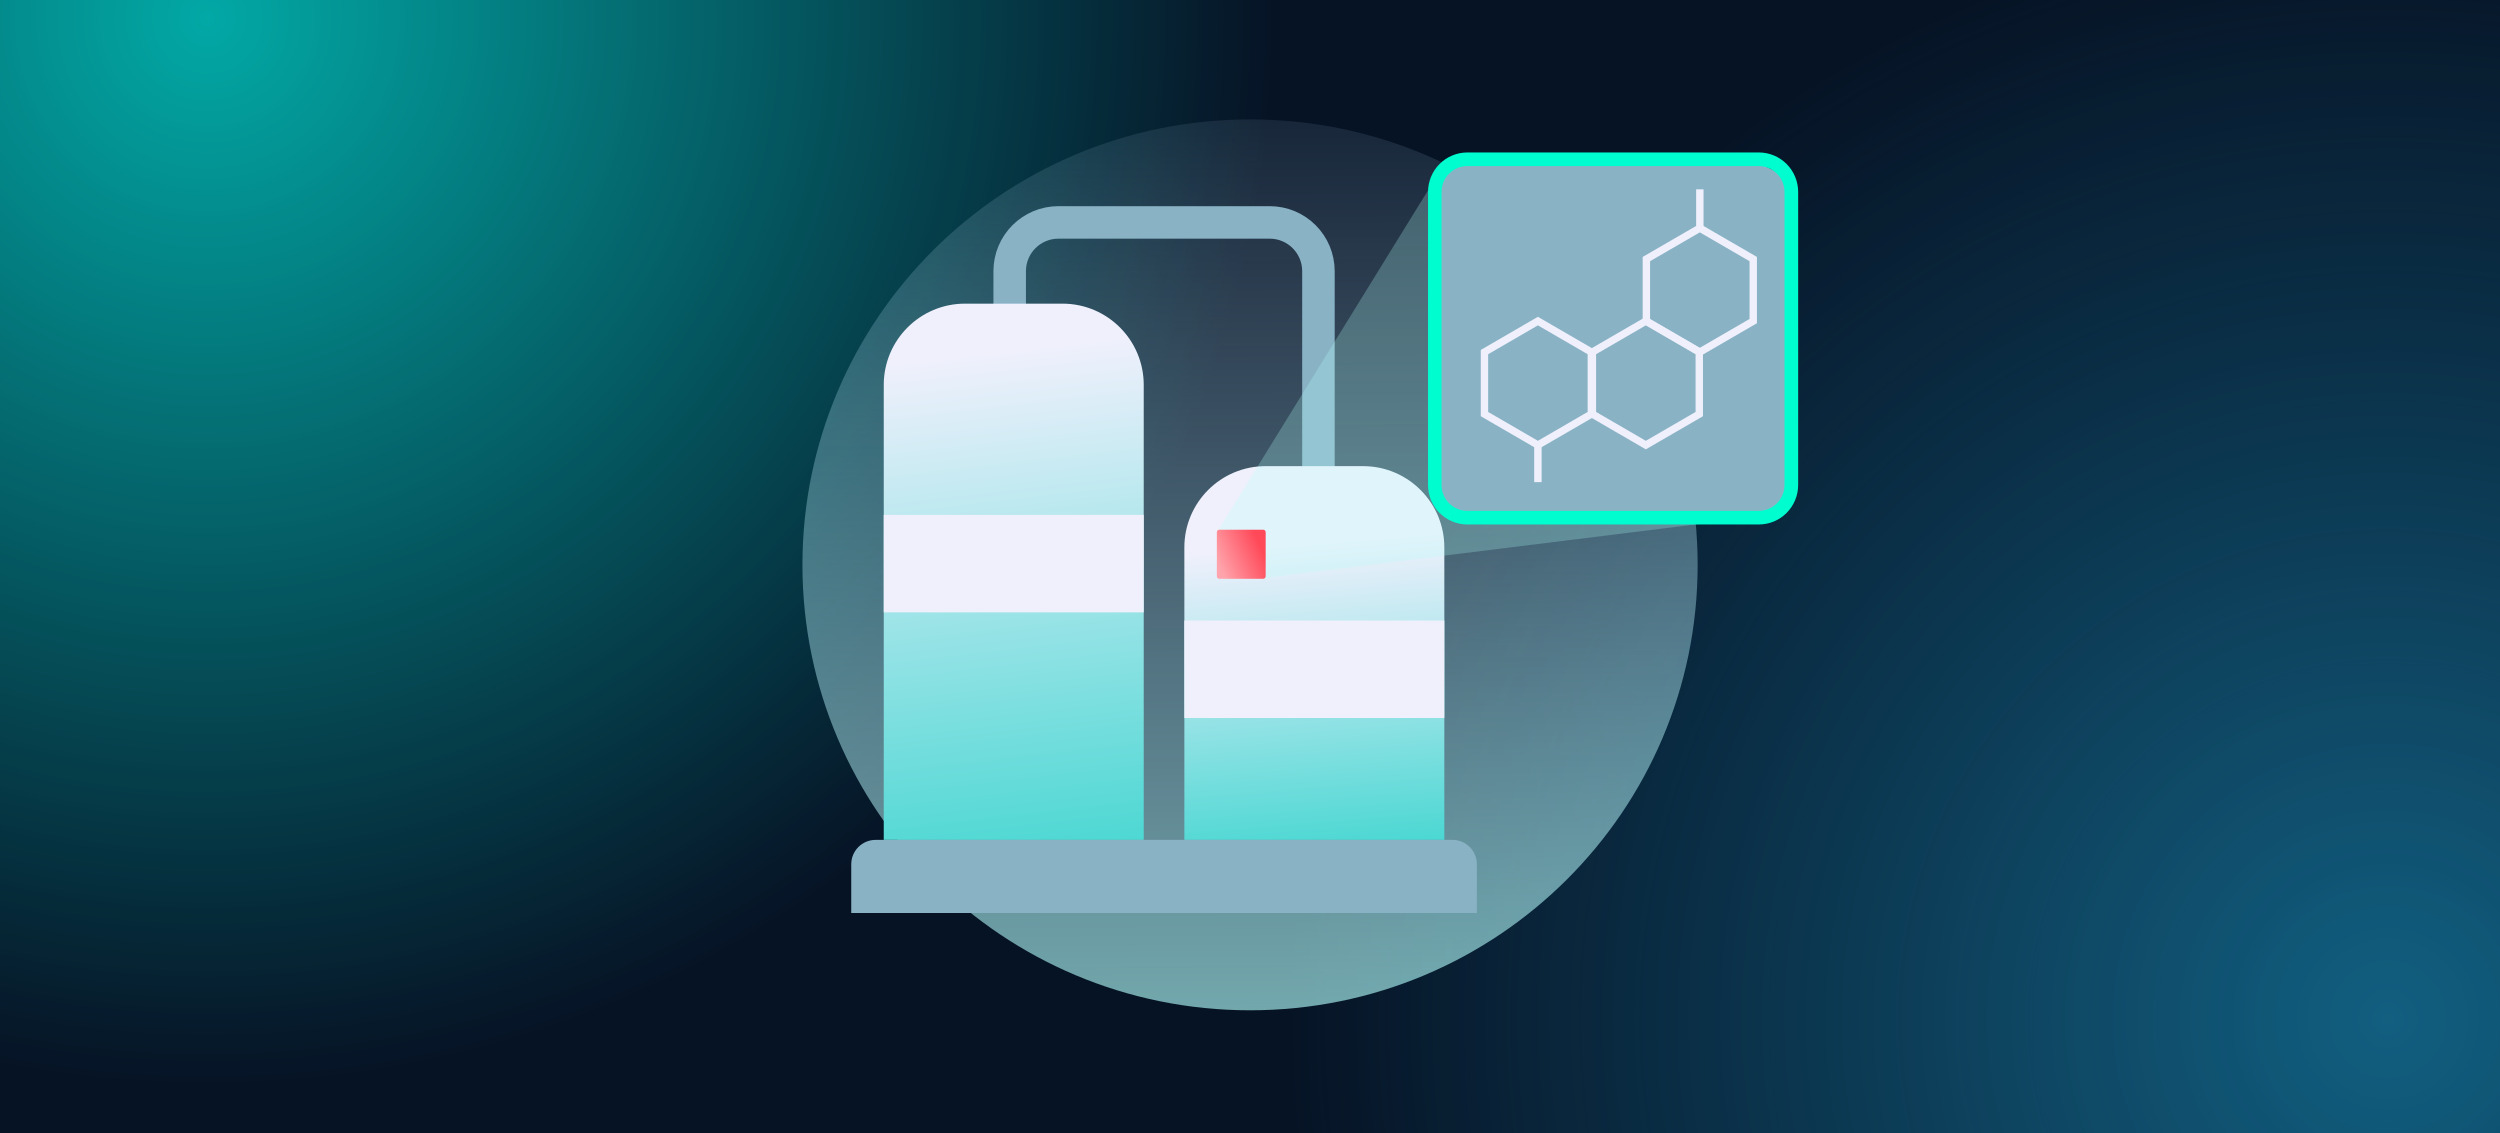 <?xml version="1.0" encoding="utf-8"?>
<!-- Generator: Adobe Illustrator 28.2.0, SVG Export Plug-In . SVG Version: 6.00 Build 0)  -->
<svg version="1.1" id="Réteg_1" xmlns="http://www.w3.org/2000/svg" xmlns:xlink="http://www.w3.org/1999/xlink" x="0px" y="0px"
	 viewBox="0 0 1200 544" style="enable-background:new 0 0 1200 544;" xml:space="preserve">
<rect x="0" y="0" width="1200" height="544" fill="#333333" stroke="none"/>
<style type="text/css">
	.st0{clip-path:url(#SVGID_00000101802494605903964980000006156412241465553550_);}
	.st1{fill:#061325;}
	.st2{opacity:0.8;}
	.st3{fill:url(#SVGID_00000125576228791796680800000004118948132805594800_);}
	.st4{opacity:0.9;}
	.st5{fill:url(#SVGID_00000132768503063428568180000004787808358925534086_);}
	.st6{fill:url(#SVGID_00000042714775286705005420000005489773364075461548_);}
	.st7{fill:none;stroke:#89B3C5;stroke-width:15.599;}
	.st8{fill:url(#SVGID_00000179630211228509784160000004472597446590477198_);}
	.st9{fill:url(#SVGID_00000047779170678082254150000001801985062047356562_);}
	.st10{fill:#89B3C5;}
	.st11{fill:#EFF0FC;}
	.st12{opacity:0.25;fill:#B3FFFB;enable-background:new    ;}
	.st13{fill:#00FDD0;}
	.st14{fill:url(#SVGID_00000000219778874317326110000000165951421370768007_);}
	.st15{fill:none;stroke:#EFF0FC;stroke-width:3.549;}
</style>
<g>
	<defs>
		<rect id="SVGID_1_" x="-14.81" y="-11.91" width="1229.62" height="567.83"/>
	</defs>
	<clipPath id="SVGID_00000164477569514484209070000012807320444525470349_">
		<use xlink:href="#SVGID_1_"  style="overflow:visible;"/>
	</clipPath>
	<g style="clip-path:url(#SVGID_00000164477569514484209070000012807320444525470349_);">
		<rect x="-14.81" y="-11.91" class="st1" width="1229.62" height="567.83"/>
		<g class="st2">
			
				<radialGradient id="SVGID_00000154425894164954085000000009265518938384242323_" cx="778.636" cy="-410.915" r="584.948" gradientTransform="matrix(0.875 0 0 0.875 -581.769 368.402)" gradientUnits="userSpaceOnUse">
				<stop  offset="0" style="stop-color:#00FFF0;stop-opacity:0.792"/>
				<stop  offset="1" style="stop-color:#00FFF0;stop-opacity:0"/>
			</radialGradient>
			<circle style="fill:url(#SVGID_00000154425894164954085000000009265518938384242323_);" cx="99.54" cy="8.85" r="511.83"/>
		</g>
		<g class="st4">
			
				<radialGradient id="SVGID_00000075852878940021599150000004553822568747731338_" cx="1429.915" cy="555.459" r="513.725" gradientTransform="matrix(1.028 0 0 1.028 -323.768 -81.867)" gradientUnits="userSpaceOnUse">
				<stop  offset="2.184394e-07" style="stop-color:#13678A"/>
				<stop  offset="1" style="stop-color:#13678A;stop-opacity:0"/>
			</radialGradient>
			<circle style="fill:url(#SVGID_00000075852878940021599150000004553822568747731338_);" cx="1145.87" cy="489.02" r="527.99"/>
		</g>
	</g>
</g>
<g>
	<g>
		
			<linearGradient id="SVGID_00000046305239759995478710000011979925108417356726_" gradientUnits="userSpaceOnUse" x1="419.335" y1="454.404" x2="423.693" y2="-296.454" gradientTransform="matrix(1 0 0 -1 179.04 442.113)">
			<stop  offset="0" style="stop-color:#CAE0FF;stop-opacity:0"/>
			<stop  offset="1" style="stop-color:#99FEEC"/>
		</linearGradient>
		<path style="fill:url(#SVGID_00000046305239759995478710000011979925108417356726_);" d="M600.02,484.94
			c118.66,0,214.85-95.73,214.85-213.81S718.68,57.32,600.02,57.32c-118.65,0-214.85,95.72-214.85,213.81
			S481.37,484.94,600.02,484.94z"/>
		<path class="st7" d="M484.65,147.71v-17.55c0-12.92,10.47-23.4,23.4-23.4h101.4c12.92,0,23.4,10.47,23.4,23.4v97.49"/>
		
			<linearGradient id="SVGID_00000108299155962025325370000005158722932425723561_" gradientUnits="userSpaceOnUse" x1="334.12" y1="-80.799" x2="290.803" y2="294.419" gradientTransform="matrix(1 0 0 -1 179.04 442.113)">
			<stop  offset="0" style="stop-color:#00CCC0"/>
			<stop  offset="0.94" style="stop-color:#EFF0FC"/>
		</linearGradient>
		<path style="fill:url(#SVGID_00000108299155962025325370000005158722932425723561_);" d="M424.2,184.75c0-21.54,17.46-39,39-39
			h46.79c21.54,0,39,17.46,39,39v218.38H424.2V184.75z"/>
		
			<linearGradient id="SVGID_00000033331911031882142860000011372780115288883361_" gradientUnits="userSpaceOnUse" x1="463.731" y1="-32.713" x2="442.924" y2="217.1" gradientTransform="matrix(1 0 0 -1 179.04 442.113)">
			<stop  offset="0" style="stop-color:#00CCC0"/>
			<stop  offset="0.853" style="stop-color:#EFF0FC"/>
		</linearGradient>
		<path style="fill:url(#SVGID_00000033331911031882142860000011372780115288883361_);" d="M568.49,262.75c0-21.54,17.46-39,39-39
			h46.79c21.53,0,39,17.46,39,39v140.38H568.49V262.75z"/>
		<path class="st10" d="M408.6,414.84c0-6.46,5.24-11.7,11.7-11.7h276.88c6.46,0,11.7,5.24,11.7,11.7v23.4H408.6V414.84z"/>
		<rect x="568.49" y="297.85" class="st11" width="124.79" height="46.79"/>
		<rect x="424.2" y="247.15" class="st11" width="124.79" height="46.79"/>
		<path class="st12" d="M606.43,277.46l242.87-30.13L690.97,82.44L584.19,255.46L606.43,277.46z"/>
		<path class="st10" d="M688.63,89.26V235.5c0.01,3.41,1.37,6.69,3.77,9.11s5.66,3.78,9.06,3.8h145.51c3.4-0.01,6.66-1.37,9.07-3.8
			c2.4-2.42,3.76-5.69,3.77-9.12V86.37c-27.32-15.16-20.04-10.02-83.52-10.02h-74.82c-3.4,0.01-6.66,1.37-9.06,3.8
			C689.99,82.56,688.64,85.84,688.63,89.26z"/>
		<path class="st13" d="M704.3,251.75h139.96c5-0.01,9.8-2,13.33-5.56c3.53-3.55,5.53-8.38,5.53-13.4V92.13
			c0-5.03-1.99-9.85-5.53-13.4c-3.53-3.55-8.33-5.55-13.33-5.55H704.31c-5,0.01-9.8,2-13.33,5.55s-5.53,8.38-5.53,13.4v140.66
			c0.01,5.03,1.99,9.85,5.53,13.4C694.5,249.74,699.3,251.74,704.3,251.75z M844.25,79.7c3.27,0.01,6.4,1.33,8.71,3.66
			s3.61,5.48,3.61,8.77v140.66c0,3.29-1.3,6.44-3.61,8.77s-5.44,3.64-8.71,3.66H704.29c-3.27,0-6.41-1.31-8.73-3.65
			c-2.32-2.33-3.62-5.49-3.62-8.78V92.13c0-3.29,1.3-6.45,3.62-8.78s5.46-3.64,8.73-3.65H844.25z"/>
		
			<linearGradient id="SVGID_00000032639572433478127620000000615007954855205295_" gradientUnits="userSpaceOnUse" x1="426.079" y1="180.212" x2="405.618" y2="171.134" gradientTransform="matrix(1 0 0 -1 179.04 442.113)">
			<stop  offset="0" style="stop-color:#FF4858"/>
			<stop  offset="1" style="stop-color:#FFA4AC"/>
		</linearGradient>
		<path style="fill:url(#SVGID_00000032639572433478127620000000615007954855205295_);" d="M585.28,254.26h21.05
			c0.65,0,1.19,0.53,1.19,1.2v21.15c0,0.66-0.53,1.2-1.19,1.2h-21.05c-0.65,0-1.19-0.53-1.19-1.2v-21.16
			C584.09,254.79,584.61,254.26,585.28,254.26z"/>
		<path class="st15" d="M790,154.12L815.65,169v29.76L790,213.64l-25.65-14.88V169L790,154.12z"/>
		<path class="st15" d="M738.19,154.12L763.84,169v29.76l-25.65,14.88l-25.65-14.88V169L738.19,154.12z"/>
		<path class="st15" d="M815.91,109.48l25.65,14.88v29.76L815.91,169l-25.65-14.88v-29.77L815.91,109.48z"/>
		<path class="st15" d="M738.19,213.64v17.78"/>
	</g>
	<path class="st15" d="M815.92,90.88v17.78"/>
</g>
</svg>
